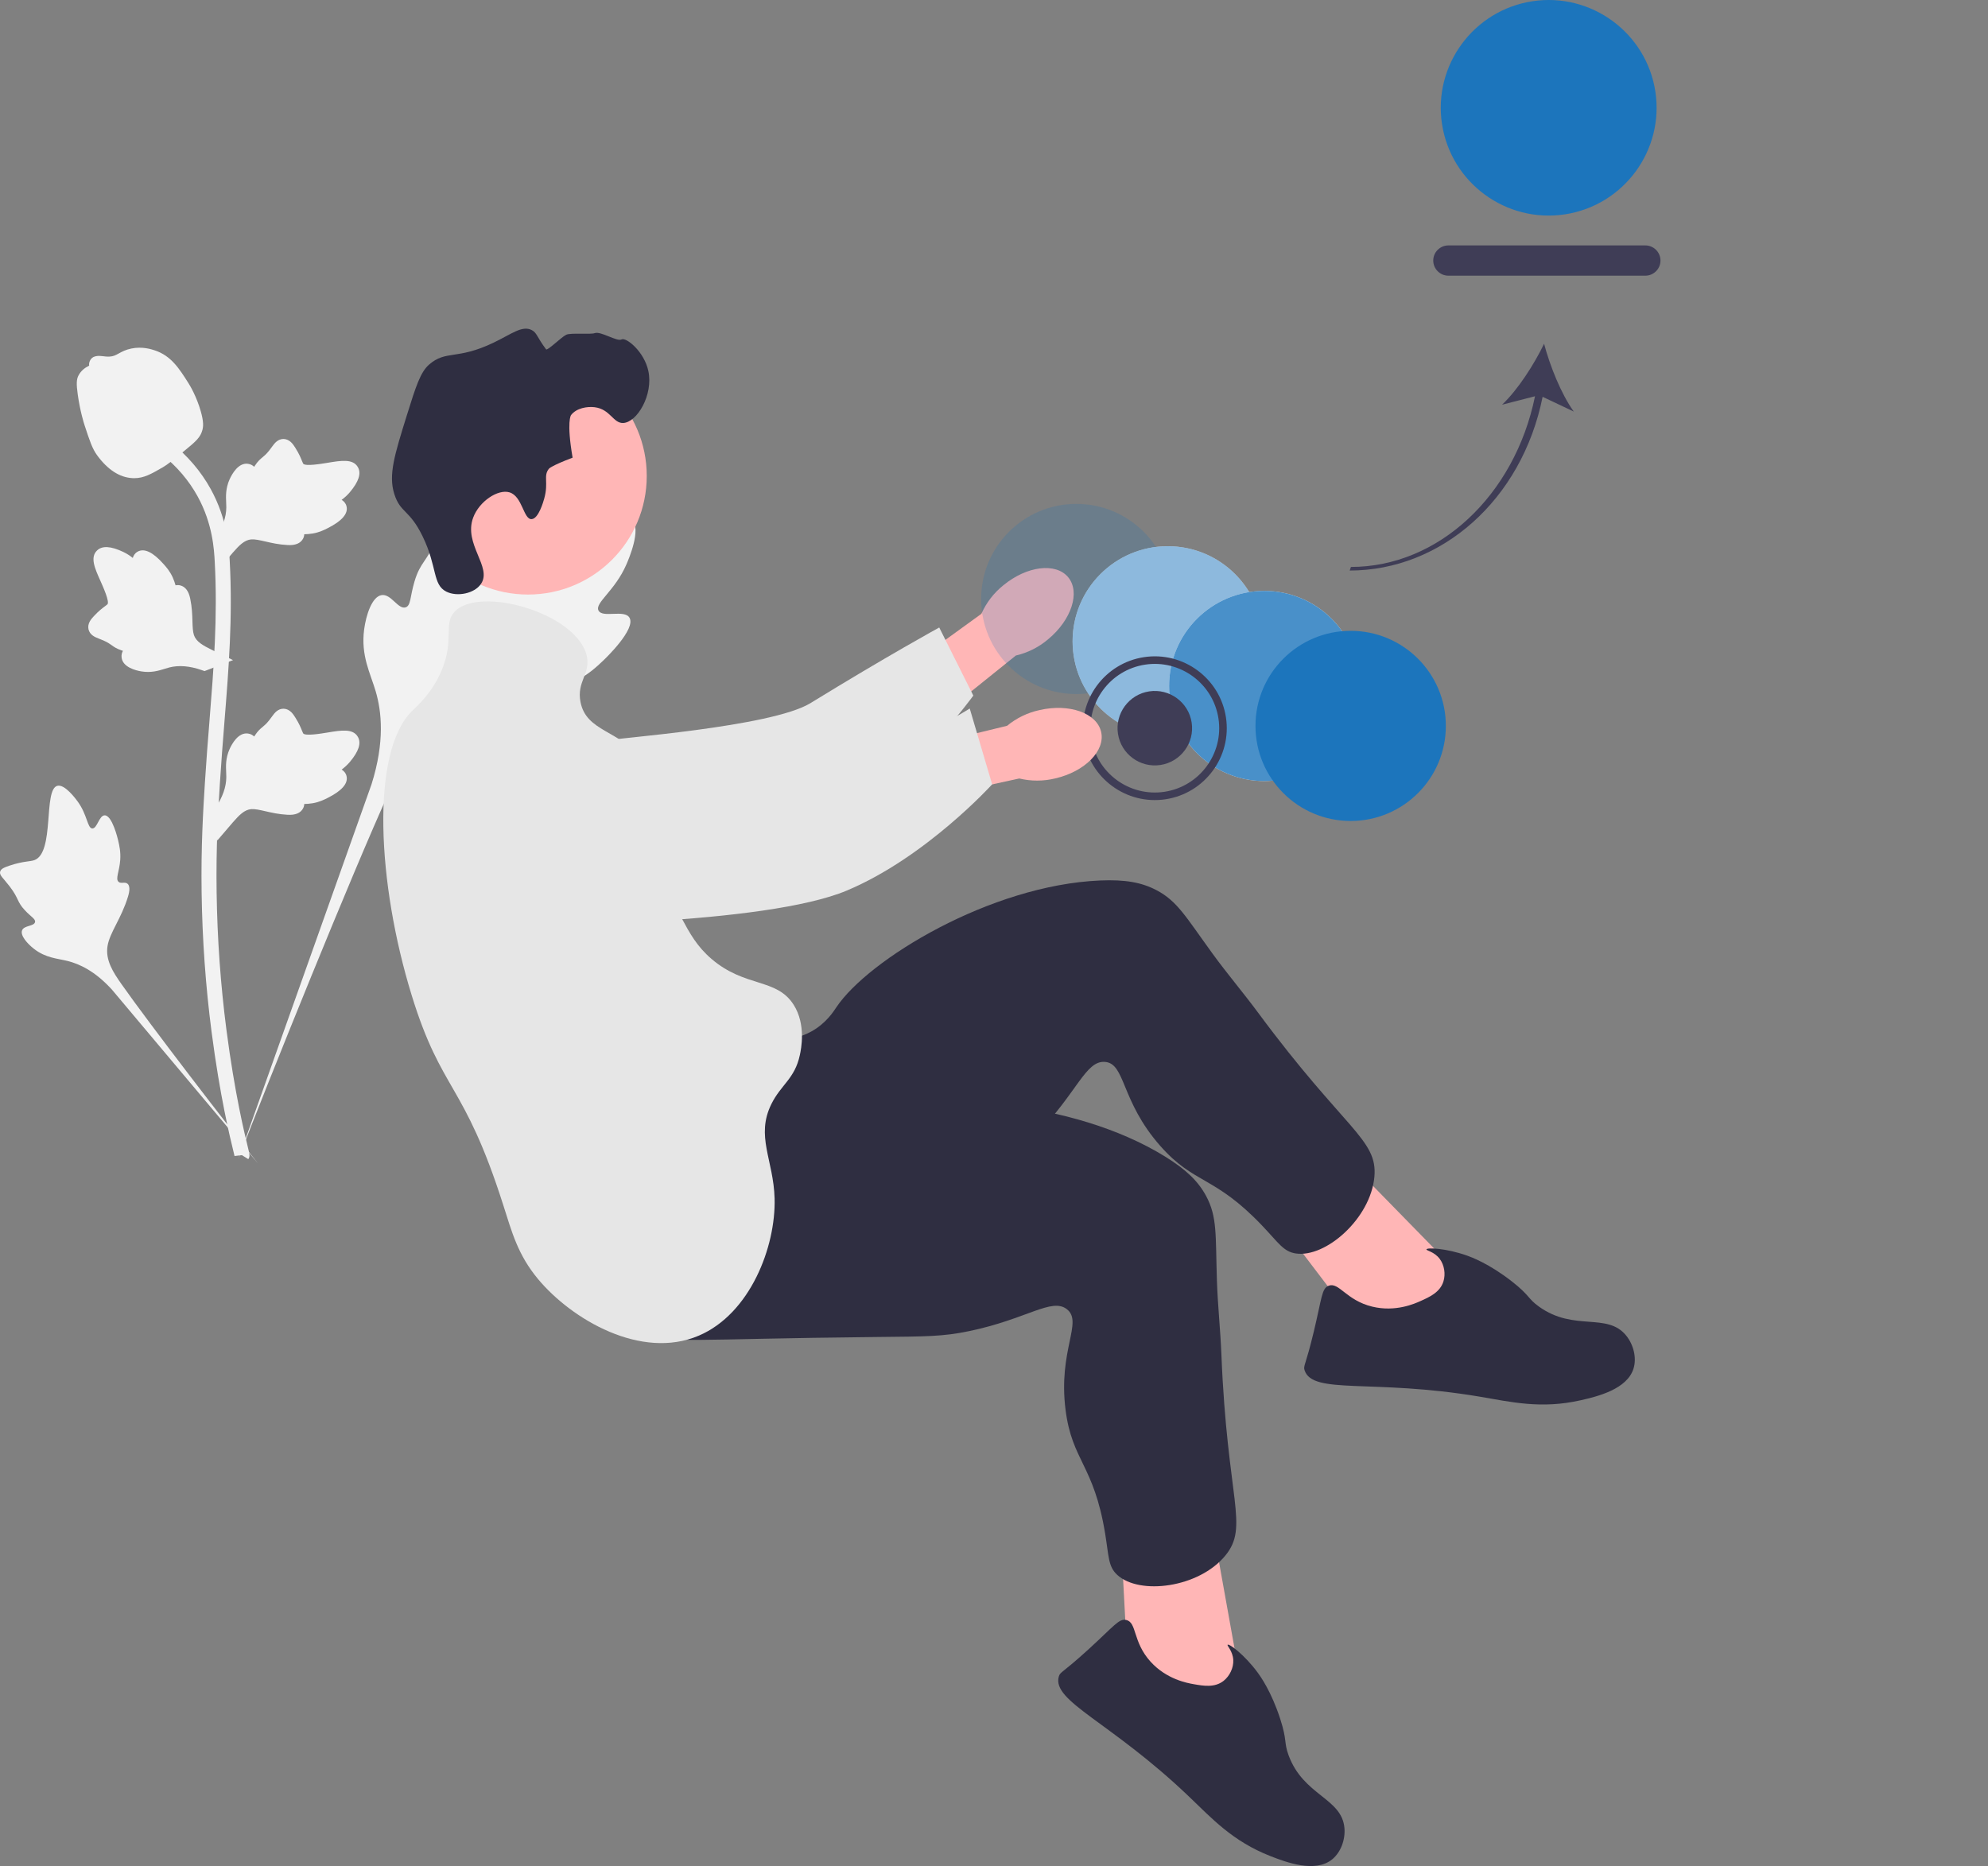 <svg width="327" height="307" viewBox="0 0 327 307" fill="none" xmlns="http://www.w3.org/2000/svg">
<rect x="0" y="0" width="327" height="307" fill="#808080" stroke="none"/>
<g clip-path="url(#clip0_448_4599)">
<path d="M253.74 65.282L258.866 67.709C256.764 64.777 254.952 60.198 253.982 56.555C252.339 59.949 249.692 64.101 247.071 66.582L252.489 65.189C249.15 81.537 236.592 93.273 222.211 93.273L222.008 93.864C237.029 93.864 250.331 82.29 253.74 65.282Z" fill="#3F3D56"/>
<path d="M238.242 40.375H270.635C272.009 40.375 273.127 41.492 273.127 42.864C273.127 44.237 272.009 45.354 270.635 45.354H238.242C236.868 45.354 235.75 44.237 235.75 42.864C235.75 41.492 236.868 40.375 238.242 40.375Z" fill="#3F3D56"/>
<path d="M165.033 96.294C168.895 93.105 173.672 92.512 175.703 94.968C177.734 97.424 176.248 101.998 172.384 105.187C170.858 106.482 169.044 107.393 167.093 107.844L150.558 121.147L144.475 113.262L161.422 100.985C162.233 99.155 163.471 97.547 165.033 96.294Z" fill="#FFB6B6"/>
<path d="M69.46 126.307C69.451 125.718 69.457 120.587 73.26 117.343C77.628 113.617 83.792 115.125 85.954 115.654C90.948 116.876 91.357 119.017 96.047 121.216C104.822 125.33 93.828 123.224 99.049 121.905C100.856 121.448 126.856 119.647 133.328 115.667C145.915 107.928 154.491 103.234 154.491 103.234L160.098 114.437C160.098 114.437 151.991 125.698 140.581 134.041C128.877 142.599 123.025 146.878 114.131 148.532C113.365 148.674 94.53 151.887 79.359 140.564C75.899 137.981 69.558 133.249 69.46 126.307Z" fill="#E6E6E6"/>
<path opacity="0.2" d="M177.041 114.181C185.688 114.181 192.698 107.178 192.698 98.54C192.698 89.901 185.688 82.898 177.041 82.898C168.394 82.898 161.385 89.901 161.385 98.54C161.385 107.178 168.394 114.181 177.041 114.181Z" fill="#1C75BC"/>
<path d="M192.082 121.142C200.729 121.142 207.739 114.139 207.739 105.501C207.739 96.862 200.729 89.859 192.082 89.859C183.435 89.859 176.426 96.862 176.426 105.501C176.426 114.139 183.435 121.142 192.082 121.142Z" fill="white"/>
<path opacity="0.5" d="M192.082 121.142C200.729 121.142 207.739 114.139 207.739 105.501C207.739 96.862 200.729 89.859 192.082 89.859C183.435 89.859 176.426 96.862 176.426 105.501C176.426 114.139 183.435 121.142 192.082 121.142Z" fill="#1C75BC"/>
<path d="M207.959 128.494C216.606 128.494 223.616 121.491 223.616 112.852C223.616 104.214 216.606 97.211 207.959 97.211C199.312 97.211 192.303 104.214 192.303 112.852C192.303 121.491 199.312 128.494 207.959 128.494Z" fill="white"/>
<path opacity="0.8" d="M207.959 128.494C216.606 128.494 223.616 121.491 223.616 112.852C223.616 104.214 216.606 97.211 207.959 97.211C199.312 97.211 192.303 104.214 192.303 112.852C192.303 121.491 199.312 128.494 207.959 128.494Z" fill="#1C75BC"/>
<path d="M222.166 135.064C230.813 135.064 237.823 128.061 237.823 119.423C237.823 110.784 230.813 103.781 222.166 103.781C213.519 103.781 206.51 110.784 206.51 119.423C206.51 128.061 213.519 135.064 222.166 135.064Z" fill="#1C75BC"/>
<path d="M103.539 101.621C102.708 100.22 99.111 101.72 98.449 100.449C97.79 99.182 101.132 97.252 103.042 92.844C103.386 92.049 105.556 87.038 103.95 85.492C100.905 82.562 86.972 94.655 82.096 90.698C81.025 89.829 80.278 88.095 77.039 85.281C75.751 84.161 74.972 83.655 74.218 83.843C73.148 84.11 73.063 85.541 71.916 88.353C70.195 92.572 69.178 92.317 68.175 95.682C67.431 98.181 67.601 99.633 66.725 99.916C65.486 100.317 64.346 97.667 62.775 97.904C61.173 98.146 60.204 101.231 59.898 103.542C59.324 107.877 60.917 110.737 61.8 113.745C62.76 117.014 63.33 121.985 61.113 129.023L39.174 190.778C44.017 178.106 58.042 143.369 63.935 130.46C65.636 126.733 67.514 122.954 71.371 121.462C75.085 120.026 80.184 120.883 86.686 119.318C87.445 119.136 89.552 118.6 89.817 117.362C90.037 116.338 88.797 115.767 88.988 114.808C89.243 113.522 91.68 113.507 94.675 112.023C96.787 110.977 98.103 109.733 99.234 108.663C99.576 108.34 104.646 103.486 103.539 101.621Z" fill="#F2F2F2"/>
<path d="M17.222 134.137C16.294 134.14 15.993 136.337 15.178 136.294C14.366 136.252 14.382 134.056 12.767 131.848C12.476 131.45 10.64 128.94 9.417 129.282C7.099 129.929 9.02 140.251 5.669 141.5C4.933 141.774 3.866 141.64 1.548 142.416C0.627 142.725 0.153 142.961 0.028 143.385C-0.149 143.986 0.529 144.441 1.58 145.815C3.156 147.875 2.737 148.301 4.101 149.764C5.114 150.849 5.876 151.185 5.763 151.696C5.602 152.419 3.971 152.214 3.634 153.052C3.291 153.908 4.527 155.273 5.574 156.09C7.538 157.622 9.403 157.666 11.136 158.101C13.018 158.574 15.625 159.729 18.443 162.846L42.451 191.422C37.623 185.391 24.604 168.491 19.963 161.877C18.623 159.968 17.308 157.956 17.688 155.635C18.054 153.399 19.947 151.146 21.054 147.507C21.183 147.082 21.528 145.894 20.996 145.407C20.557 145.004 19.918 145.447 19.502 145.077C18.944 144.581 19.64 143.381 19.775 141.484C19.87 140.147 19.639 139.143 19.44 138.279C19.38 138.019 18.458 134.132 17.222 134.137Z" fill="#F2F2F2"/>
<path d="M35.737 138.283L35.178 133.297L35.433 132.919C36.615 131.171 37.218 129.464 37.225 127.843C37.226 127.585 37.214 127.328 37.202 127.065C37.154 126.025 37.094 124.732 37.769 123.225C38.147 122.385 39.21 120.439 40.808 120.68C41.238 120.74 41.563 120.938 41.81 121.169C41.846 121.111 41.884 121.053 41.924 120.991C42.421 120.232 42.815 119.907 43.195 119.594C43.486 119.353 43.788 119.105 44.26 118.518C44.467 118.26 44.629 118.034 44.765 117.844C45.178 117.268 45.718 116.582 46.67 116.594C47.687 116.642 48.22 117.482 48.573 118.039C49.203 119.031 49.489 119.746 49.678 120.22C49.747 120.393 49.825 120.588 49.865 120.649C50.193 121.13 52.857 120.68 53.861 120.516C56.115 120.141 58.066 119.816 58.87 121.236C59.446 122.252 59.018 123.596 57.56 125.337C57.106 125.878 56.623 126.29 56.194 126.613C56.549 126.825 56.867 127.15 56.996 127.66C57.3 128.869 56.26 130.08 53.907 131.265C53.322 131.561 52.535 131.956 51.433 132.146C50.913 132.235 50.446 132.257 50.046 132.269C50.037 132.5 49.983 132.75 49.842 133.008C49.429 133.766 48.568 134.127 47.272 134.041C45.845 133.966 44.67 133.694 43.634 133.456C42.729 133.249 41.949 133.073 41.337 133.114C40.202 133.205 39.327 134.113 38.3 135.29L35.737 138.283Z" fill="#F2F2F2"/>
<path d="M38.331 108.599L33.645 110.404L33.214 110.253C31.221 109.554 29.416 109.405 27.845 109.809C27.595 109.873 27.349 109.95 27.098 110.029C26.103 110.339 24.866 110.725 23.236 110.455C22.326 110.303 20.173 109.769 20 108.164C19.95 107.733 20.058 107.368 20.22 107.071C20.154 107.051 20.089 107.029 20.018 107.007C19.158 106.718 18.743 106.42 18.344 106.132C18.037 105.912 17.72 105.683 17.031 105.376C16.729 105.241 16.469 105.142 16.25 105.059C15.588 104.806 14.787 104.458 14.557 103.535C14.346 102.54 15.024 101.812 15.473 101.33C16.274 100.469 16.894 100.012 17.305 99.709C17.456 99.598 17.625 99.473 17.673 99.419C18.056 98.98 16.944 96.52 16.531 95.591C15.596 93.508 14.786 91.705 15.958 90.568C16.795 89.754 18.205 89.826 20.26 90.794C20.9 91.095 21.421 91.458 21.842 91.79C21.957 91.393 22.191 91.003 22.653 90.749C23.746 90.149 25.182 90.847 26.926 92.821C27.361 93.311 27.943 93.971 28.407 94.988C28.625 95.467 28.765 95.914 28.878 96.297C29.104 96.247 29.36 96.236 29.645 96.306C30.484 96.514 31.052 97.253 31.297 98.528C31.587 99.926 31.622 101.131 31.654 102.193C31.683 103.12 31.71 103.918 31.905 104.499C32.282 105.573 33.383 106.188 34.783 106.881L38.331 108.599Z" fill="#F2F2F2"/>
<path d="M35.737 93.908L35.178 88.922L35.433 88.544C36.615 86.796 37.218 85.088 37.225 83.468C37.226 83.21 37.214 82.953 37.202 82.69C37.154 81.65 37.094 80.357 37.769 78.85C38.147 78.01 39.21 76.064 40.808 76.305C41.238 76.365 41.563 76.563 41.81 76.794C41.846 76.736 41.884 76.678 41.924 76.615C42.421 75.857 42.815 75.532 43.195 75.219C43.486 74.978 43.788 74.73 44.26 74.143C44.467 73.885 44.629 73.659 44.765 73.469C45.178 72.893 45.718 72.207 46.67 72.219C47.687 72.267 48.22 73.107 48.573 73.664C49.203 74.656 49.489 75.371 49.678 75.845C49.747 76.018 49.825 76.213 49.865 76.274C50.193 76.755 52.857 76.305 53.861 76.141C56.115 75.766 58.066 75.441 58.87 76.861C59.446 77.877 59.018 79.221 57.56 80.962C57.106 81.503 56.623 81.915 56.194 82.238C56.549 82.45 56.867 82.775 56.996 83.285C57.3 84.494 56.26 85.705 53.907 86.89C53.322 87.186 52.535 87.581 51.433 87.771C50.913 87.86 50.446 87.882 50.046 87.894C50.037 88.125 49.983 88.375 49.842 88.633C49.429 89.391 48.568 89.752 47.272 89.666C45.845 89.591 44.67 89.319 43.634 89.081C42.729 88.874 41.949 88.698 41.337 88.739C40.202 88.83 39.327 89.738 38.3 90.915L35.737 93.908Z" fill="#F2F2F2"/>
<path d="M40.843 190.698L39.797 190.043L38.578 190.183C38.559 190.07 38.492 189.81 38.392 189.403C37.846 187.173 36.182 180.388 34.794 169.702C33.825 162.243 33.277 154.574 33.164 146.905C33.05 139.225 33.414 133.41 33.706 128.736C33.926 125.211 34.194 121.855 34.457 118.585C35.156 109.85 35.815 101.598 35.324 92.463C35.216 90.424 34.988 86.179 32.506 81.662C31.066 79.042 29.082 76.716 26.609 74.751L28.147 72.82C30.876 74.992 33.071 77.569 34.67 80.477C37.422 85.485 37.67 90.111 37.79 92.333C38.289 101.63 37.622 109.96 36.916 118.78C36.656 122.038 36.388 125.38 36.169 128.89C35.88 133.521 35.52 139.285 35.632 146.867C35.742 154.444 36.285 162.019 37.24 169.385C38.612 179.936 40.252 186.62 40.79 188.815C41.077 189.988 41.137 190.234 40.843 190.698Z" fill="#F2F2F2"/>
<path d="M22.084 78.669C21.983 78.669 21.88 78.666 21.776 78.659C19.675 78.546 17.729 77.289 15.991 74.925C15.177 73.812 14.76 72.543 13.928 70.013C13.799 69.623 13.172 67.644 12.792 64.92C12.542 63.141 12.574 62.397 12.927 61.74C13.318 61.008 13.952 60.497 14.665 60.153C14.634 59.917 14.659 59.674 14.762 59.426C15.182 58.398 16.301 58.532 16.906 58.597C17.212 58.636 17.594 58.687 18.006 58.665C18.654 58.634 19.003 58.441 19.53 58.152C20.035 57.875 20.663 57.531 21.595 57.341C23.431 56.958 24.97 57.478 25.477 57.649C28.146 58.537 29.462 60.61 30.985 63.011C31.289 63.492 32.331 65.245 33.02 67.648C33.516 69.382 33.446 70.153 33.297 70.725C32.993 71.903 32.276 72.577 30.455 74.065C28.554 75.623 27.599 76.403 26.78 76.877C24.872 77.978 23.674 78.669 22.084 78.669Z" fill="#F2F2F2"/>
<path d="M86.851 97.813C97.638 97.813 106.382 89.077 106.382 78.301C106.382 67.525 97.638 58.789 86.851 58.789C76.064 58.789 67.32 67.525 67.32 78.301C67.32 89.077 76.064 97.813 86.851 97.813Z" fill="#FFB6B6"/>
<path d="M239.808 209.39L219.694 188.82L209.311 199.641L224.296 219.363L239.161 221.061L239.808 209.39Z" fill="#FFB6B6"/>
<path d="M124.956 170.82C126.133 170.918 129.871 171.666 133.445 169.702C135.883 168.361 137.134 166.368 137.556 165.734C142.797 157.871 162.913 145.609 180.966 144.854C185.054 144.683 187.745 145.156 190.191 146.43C193.659 148.236 195.043 150.823 199.445 156.884C201.852 160.199 204.516 163.322 206.952 166.616C221.216 185.901 226.624 187.415 226.071 193.597C225.458 200.457 218.053 206.965 213.131 206.214C211.115 205.906 210.335 204.506 207.642 201.671C199.746 193.36 196.479 194.896 190.858 188.53C184.294 181.097 185.154 174.935 181.729 174.697C178.554 174.476 177.204 179.733 170.425 186.717C167.323 189.913 165.114 191.379 158.384 196.043C132.177 214.207 131.759 215.483 126.47 216.932C124.156 217.565 107.732 222.064 101.882 214.905C92.726 203.703 114.355 169.94 124.956 170.82Z" fill="#2F2E41"/>
<path d="M233.66 214.043C235.139 213.38 236.869 212.604 237.425 210.819C237.802 209.612 237.585 208.123 236.806 207.094C235.908 205.907 234.579 205.751 234.633 205.541C234.715 205.221 237.858 205.346 241.309 206.565C241.96 206.795 244.91 207.871 248.662 210.798C251.668 213.143 251.264 213.613 253.149 214.965C258.936 219.115 264.363 215.844 267.495 219.736C268.703 221.238 269.219 223.371 268.71 225.095C267.689 228.558 262.722 229.75 260.008 230.365C253.47 231.847 248.522 230.638 243.355 229.768C225.783 226.81 215.911 229.504 214.589 225.437C214.339 224.667 214.745 224.733 216.1 219.084C217.437 213.509 217.394 211.978 218.532 211.532C220.247 210.86 221.398 213.916 225.716 214.963C229.543 215.89 232.701 214.473 233.66 214.043Z" fill="#2F2E41"/>
<path d="M204.05 276.679L198.968 248.375L184.295 251.503L185.609 276.23L196.954 285.974L204.05 276.679Z" fill="#FFB6B6"/>
<path d="M130.696 180.334C131.614 181.074 134.287 183.791 138.348 184.17C141.119 184.429 143.274 183.482 143.98 183.194C152.737 179.628 176.273 180.766 191.636 190.269C195.115 192.421 197.075 194.323 198.383 196.749C200.238 200.189 199.929 203.106 200.164 210.59C200.293 214.684 200.742 218.763 200.906 222.855C201.869 246.814 205.493 251.1 201.561 255.906C197.198 261.238 187.412 262.469 183.762 259.086C182.267 257.701 182.408 256.104 181.773 252.248C179.911 240.941 176.345 240.379 175.272 231.958C174.018 222.126 178.193 217.509 175.494 215.391C172.99 213.427 168.919 217.02 159.384 218.996C155.021 219.9 152.369 219.874 144.179 219.958C112.284 220.285 111.221 221.107 106.03 219.338C103.759 218.564 87.641 213.073 86.823 203.867C85.544 189.462 122.419 173.659 130.696 180.334Z" fill="#2F2E41"/>
<path d="M196.348 277.075C197.945 277.356 199.812 277.684 201.276 276.52C202.266 275.732 202.923 274.379 202.858 273.091C202.782 271.605 201.77 270.73 201.932 270.586C202.18 270.367 204.71 272.234 206.881 275.178C207.29 275.734 209.126 278.28 210.586 282.806C211.755 286.433 211.156 286.595 211.956 288.772C214.412 295.452 220.741 295.791 221.145 300.768C221.301 302.689 220.528 304.742 219.138 305.884C216.347 308.176 211.567 306.376 208.975 305.362C202.733 302.921 199.318 299.144 195.532 295.526C182.655 283.22 172.971 279.911 174.164 275.805C174.39 275.027 174.689 275.31 178.985 271.396C183.225 267.533 184.049 266.241 185.243 266.511C187.039 266.916 186.273 270.092 189.258 273.38C191.904 276.294 195.313 276.893 196.348 277.075Z" fill="#2F2E41"/>
<path d="M89.514 82.036C90.274 79.319 89.319 78.329 90.292 77.109C90.292 77.109 90.684 76.618 94.186 75.294C93.153 69.305 93.926 68.292 93.926 68.292C94.818 67.125 96.604 66.843 97.82 66.996C100.392 67.318 100.847 69.641 102.492 69.589C104.765 69.517 107.492 64.971 106.645 61.031C105.955 57.817 102.979 55.43 102.233 55.844C101.493 56.255 98.83 54.444 97.82 54.807C97.13 55.055 93.884 54.725 93.148 55.067C92.344 55.439 90.041 57.759 89.821 57.467C88.292 55.435 88.324 54.726 87.437 54.289C85.865 53.513 84.155 54.947 81.207 56.363C75.142 59.278 73.366 57.539 70.565 59.994C69.15 61.234 68.391 63.603 66.931 68.292C64.889 74.849 63.868 78.128 64.854 81.258C65.86 84.451 67.341 83.756 69.526 88.26C71.96 93.274 71.121 96.188 73.42 97.336C75.197 98.224 78.052 97.659 79.131 96.04C80.977 93.267 76.205 89.517 77.833 85.148C78.832 82.466 81.913 80.433 83.803 80.999C85.94 81.639 86.097 85.467 87.437 85.407C88.584 85.357 89.381 82.51 89.514 82.036Z" fill="#2F2E41"/>
<path d="M74.718 100.702C78.715 96.225 94.995 100.859 96.522 107.963C97.151 110.885 94.831 112.119 95.484 115.484C96.44 120.405 101.851 120.069 105.867 125.079C111.569 132.191 105.695 139.143 112.097 151.011C113.465 153.547 114.618 155.685 117.029 157.754C122.561 162.501 127.71 160.873 130.527 165.274C132.633 168.565 131.768 172.622 131.565 173.572C130.733 177.469 128.48 178.418 126.893 181.611C124.251 186.924 127.242 190.824 127.412 197.171C127.624 205.112 123.4 216.12 114.952 219.732C105.461 223.79 94.015 217.069 88.476 210.396C85.171 206.415 84.211 202.742 82.765 198.208C76.303 177.947 72.652 179.779 67.71 163.718C62.06 145.357 60.95 123.846 67.71 117.04C68.606 116.137 71.072 114.052 72.642 110.297C74.754 105.244 72.929 102.706 74.718 100.702Z" fill="#E6E6E6"/>
<path d="M201.653 118.022C202.636 124.468 198.186 130.51 191.734 131.492C185.282 132.474 179.234 128.028 178.251 121.582C177.269 115.137 181.718 109.094 188.17 108.112C194.622 107.131 200.671 111.576 201.653 118.022ZM179.483 121.395C180.362 127.162 185.774 131.14 191.547 130.262C197.32 129.383 201.301 123.977 200.422 118.209C199.542 112.442 194.131 108.465 188.358 109.343C182.585 110.221 178.604 115.628 179.483 121.395Z" fill="#3F3D56"/>
<path d="M183.891 120.72C184.4 124.059 187.533 126.362 190.875 125.853C194.217 125.345 196.522 122.215 196.013 118.875C195.504 115.536 192.371 113.234 189.029 113.742C185.687 114.251 183.382 117.381 183.891 120.72Z" fill="#3F3D56"/>
<path d="M237.19 20.404C238.664 30.071 247.734 36.737 257.41 35.265C267.086 33.793 273.759 24.732 272.286 15.065C270.812 5.398 261.742 -1.268 252.066 0.204C242.39 1.676 235.717 10.738 237.19 20.404Z" fill="#1C75BC"/>
<path d="M170.981 116.822C175.863 115.694 180.402 117.297 181.12 120.401C181.837 123.505 178.462 126.934 173.578 128.061C171.634 128.537 169.603 128.542 167.656 128.074L146.913 132.589L145.146 124.39L165.652 119.405C167.197 118.131 169.024 117.245 170.981 116.822Z" fill="#FFB6B6"/>
<path d="M71.902 122.503C72.031 121.928 73.228 116.938 77.68 114.665C82.795 112.053 88.44 114.949 90.42 115.964C94.994 118.311 94.895 120.487 98.947 123.714C106.526 129.75 116.273 129.618 121.658 129.545C123.522 129.519 129.279 129.329 136.498 126.959C150.539 122.348 159.509 116.562 159.509 116.562L163.195 129.038C163.195 129.038 152.322 141.042 139.286 146.513C125.914 152.124 87.774 152.494 78.739 152.041C77.961 152.002 90.347 153.196 78.22 138.665C75.454 135.351 70.386 129.278 71.902 122.503Z" fill="#E6E6E6"/>
</g>
<defs>
<clipPath id="clip0_448_4599">
<rect width="327" height="307" fill="white"/>
</clipPath>
</defs>
</svg>
